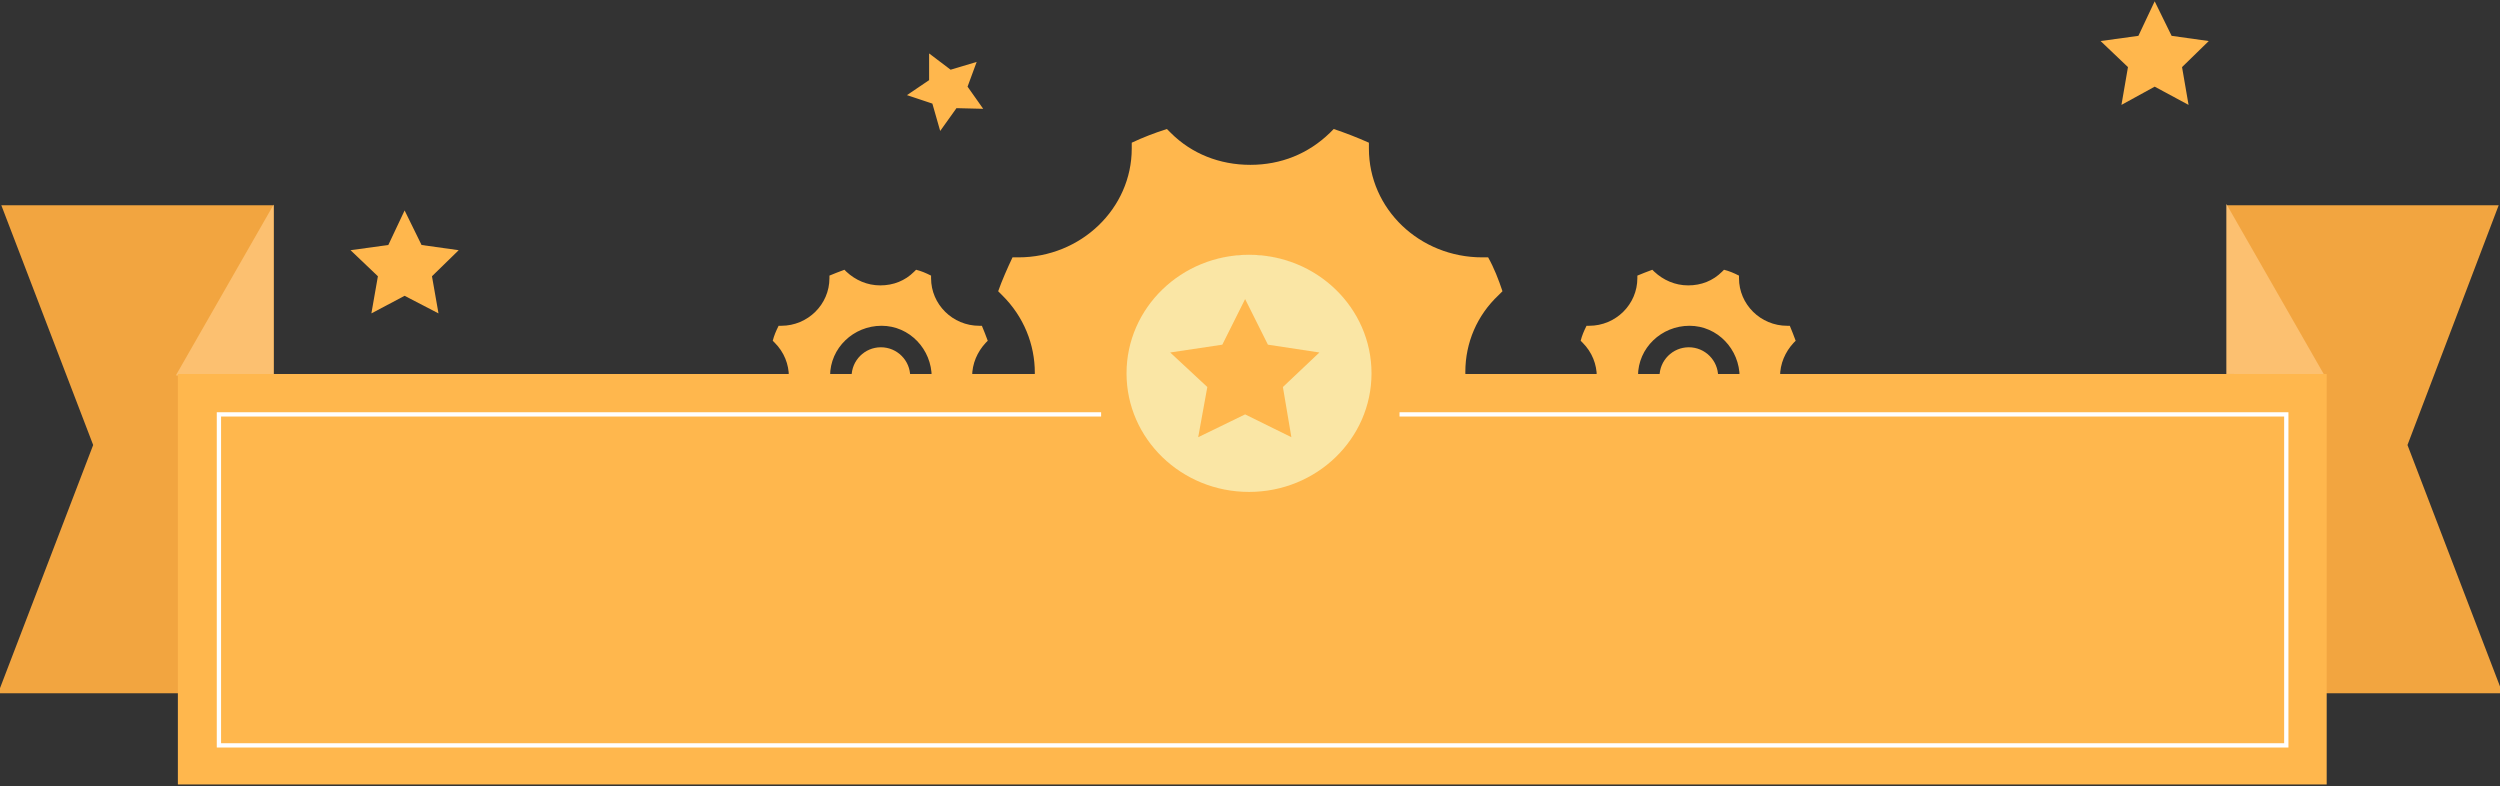 <?xml version="1.0" encoding="utf-8"?>
<!-- Generator: Adobe Illustrator 19.0.1, SVG Export Plug-In . SVG Version: 6.00 Build 0)  -->
<svg version="1.1" id="Layer_1_copy" xmlns="http://www.w3.org/2000/svg" xmlns:xlink="http://www.w3.org/1999/xlink" x="0px"
	 y="0px" viewBox="-113 336.3 383.7 120.7" style="enable-background:new -113 336.3 383.7 120.7;" xml:space="preserve">
<rect x="-113" y="336.3" width="383.7" height="120.7" fill="#333333" stroke="none"/>
<style type="text/css">
	.st0{fill:#F2A540;}
	.st1{fill:#FCC070;}
	.st2{fill:#FFB74D;}
	.st3{fill:#FAE6A5;}
	.st4{fill:none;stroke:#FFFFFF;stroke-width:0.658;stroke-miterlimit:10;}
</style>
<polygon class="st0" points="-113.3,442.7 -98.7,404.6 -112.8,367.8 -71,367.8 -71,442.7 "/>
<path class="st1" d="M-86,393.9l15-26.2v26.1C-70.9,393.6-86,394.1-86,393.9z"/>
<polygon class="st0" points="228.8,442.7 228.8,367.8 270.5,367.8 256.5,404.6 271.1,442.7 "/>
<path class="st1" d="M228.7,393.7v-26.1l15,26.2C243.7,394.1,228.7,393.6,228.7,393.7z"/>
<polygon class="st2" points="-50.9,368.6 -48.3,373.9 -42.6,374.7 -46.7,378.7 -45.7,384.4 -50.9,381.7 -56,384.4 -55,378.7 
	-59.2,374.7 -53.4,373.9 "/>
<polygon class="st2" points="36.9,345.8 35.5,349.6 37.9,353 33.8,352.9 31.3,356.4 30.1,352.2 26.2,350.9 29.6,348.6 29.6,344.5 
	32.9,347 "/>
<g>
	<path class="st2" d="M36.2,394.1c0-2,0.8-3.8,2.1-5.2c0.1-0.1,0.2-0.2,0.3-0.3c-0.3-0.8-0.6-1.6-0.9-2.3c-0.1,0-0.3,0-0.4,0
		c-4.1,0-7.4-3.3-7.4-7.3c0-0.1,0-0.3,0-0.4c-0.8-0.4-1.5-0.7-2.3-0.9c-0.1,0.1-0.2,0.2-0.3,0.3c-1.4,1.4-3.2,2.1-5.2,2.1
		s-3.8-0.8-5.2-2.1c-0.1-0.1-0.2-0.2-0.3-0.3c-0.8,0.3-1.6,0.6-2.3,0.9c0,0.1,0,0.3,0,0.4c0,4-3.3,7.3-7.4,7.3c-0.1,0-0.3,0-0.4,0
		c-0.4,0.8-0.7,1.5-0.9,2.3c0.1,0.1,0.2,0.2,0.3,0.3c2.9,2.9,2.9,7.5,0,10.4c-0.1,0.1-0.2,0.2-0.3,0.3c0.3,0.8,0.6,1.6,0.9,2.3
		c0.1,0,0.3,0,0.4,0c4.1,0,7.4,3.3,7.4,7.3c0,0.1,0,0.3,0,0.4c0.8,0.4,1.5,0.7,2.3,0.9c0.1-0.1,0.2-0.2,0.3-0.3
		c1.4-1.4,3.2-2.1,5.2-2.1s3.8,0.8,5.2,2.1c0.1,0.1,0.2,0.2,0.3,0.3c0.8-0.3,1.6-0.6,2.3-0.9c0-0.1,0-0.3,0-0.4c0-4,3.3-7.3,7.4-7.3
		c0.1,0,0.3,0,0.4,0c0.4-0.7,0.7-1.5,0.9-2.3c-0.1-0.1-0.2-0.2-0.3-0.3C37,397.9,36.2,395.9,36.2,394.1z M22.1,401.9
		c-4.3,0-7.7-3.6-7.7-7.9s3.6-7.7,7.9-7.7s7.7,3.6,7.7,7.9C30,398.4,26.4,401.9,22.1,401.9z"/>
	<circle id="XMLID_1_" class="st2" cx="22.2" cy="394.1" r="4.5"/>
</g>
<g>
	<path class="st2" d="M160.2,394.1c0-2,0.8-3.8,2.1-5.2c0.1-0.1,0.2-0.2,0.3-0.3c-0.3-0.8-0.6-1.6-0.9-2.3c-0.1,0-0.3,0-0.4,0
		c-4.1,0-7.4-3.3-7.4-7.3c0-0.1,0-0.3,0-0.4c-0.8-0.4-1.5-0.7-2.3-0.9c-0.1,0.1-0.2,0.2-0.3,0.3c-1.4,1.4-3.2,2.1-5.2,2.1
		s-3.8-0.8-5.2-2.1c-0.1-0.1-0.2-0.2-0.3-0.3c-0.8,0.3-1.6,0.6-2.3,0.9c0,0.1,0,0.3,0,0.4c0,4-3.3,7.3-7.4,7.3c-0.1,0-0.3,0-0.4,0
		c-0.4,0.8-0.7,1.5-0.9,2.3c0.1,0.1,0.2,0.2,0.3,0.3c2.9,2.9,2.9,7.5,0,10.4c-0.1,0.1-0.2,0.2-0.3,0.3c0.3,0.8,0.6,1.6,0.9,2.3
		c0.1,0,0.3,0,0.4,0c4.1,0,7.4,3.3,7.4,7.3c0,0.1,0,0.3,0,0.4c0.8,0.4,1.5,0.7,2.3,0.9c0.1-0.1,0.2-0.2,0.3-0.3
		c1.4-1.4,3.2-2.1,5.2-2.1s3.8,0.8,5.2,2.1c0.1,0.1,0.2,0.2,0.3,0.3c0.8-0.3,1.6-0.6,2.3-0.9c0-0.1,0-0.3,0-0.4c0-4,3.3-7.3,7.4-7.3
		c0.1,0,0.3,0,0.4,0c0.4-0.7,0.7-1.5,0.9-2.3c-0.1-0.1-0.2-0.2-0.3-0.3C161,397.9,160.2,395.9,160.2,394.1z M146.1,401.9
		c-4.3,0-7.7-3.6-7.7-7.9s3.6-7.7,7.9-7.7s7.7,3.6,7.7,7.9C154,398.4,150.4,401.9,146.1,401.9z"/>
	<circle id="XMLID_2_" class="st2" cx="146.2" cy="394.1" r="4.5"/>
</g>
<polygon class="st2" points="217.7,336.5 220.3,341.8 226,342.6 221.9,346.6 222.9,352.4 217.7,349.6 212.6,352.4 213.6,346.6 
	209.4,342.6 215.2,341.8 "/>
<rect x="-85.7" y="393.7" class="st2" width="329.8" height="63"/>
<g>
	<g>
		<path class="st2" d="M111.9,393.4c0-4.5,1.8-8.7,5.1-11.8c0.2-0.2,0.4-0.4,0.6-0.6c-0.6-1.8-1.3-3.6-2.2-5.2c-0.3,0-0.6,0-0.9,0
			c-9.6,0-17.4-7.4-17.4-16.7c0-0.3,0-0.6,0-0.9c-1.8-0.8-3.6-1.5-5.4-2.1c-0.2,0.2-0.4,0.4-0.6,0.6c-3.3,3.2-7.5,4.9-12.2,4.9
			s-9-1.7-12.2-4.9c-0.2-0.2-0.4-0.4-0.6-0.6c-1.9,0.6-3.7,1.3-5.4,2.1c0,0.3,0,0.6,0,0.9c0,9.2-7.8,16.7-17.4,16.7
			c-0.3,0-0.6,0-0.9,0c-0.8,1.7-1.6,3.5-2.2,5.2c0.2,0.2,0.4,0.4,0.6,0.6c6.7,6.6,6.7,17.2,0,23.8c-0.2,0.2-0.4,0.4-0.6,0.6
			c0.6,1.8,1.3,3.6,2.2,5.2c0.3,0,0.6,0,0.9,0c9.6,0,17.4,7.4,17.4,16.7c0,0.3,0,0.6,0,0.9c1.8,0.8,3.6,1.5,5.4,2.1
			c0.2-0.2,0.4-0.4,0.6-0.6c3.3-3.2,7.5-4.9,12.2-4.9s9,1.7,12.2,4.9c0.2,0.2,0.4,0.4,0.6,0.6c1.9-0.6,3.7-1.3,5.4-2.1
			c0-0.3,0-0.6,0-0.9c0-9.2,7.8-16.7,17.4-16.7c0.3,0,0.6,0,0.9,0c0.8-1.6,1.6-3.4,2.2-5.3c-0.2-0.2-0.4-0.4-0.6-0.6
			C113.6,402.1,111.9,397.9,111.9,393.4z M78.5,411.1c-10.1-0.1-18.3-8.2-18.2-18c0.1-9.8,8.5-17.7,18.6-17.6
			c10.1,0.1,18.3,8.2,18.2,18C97,403.4,88.7,411.2,78.5,411.1z"/>
		<ellipse id="XMLID_3_" class="st2" cx="78.4" cy="393.9" rx="10.6" ry="10.3"/>
	</g>
	<ellipse class="st3" cx="78.7" cy="393.6" rx="18.8" ry="18.2"/>
	<polygon class="st2" points="78.1,382.2 81.6,389.2 89.5,390.4 83.9,395.7 85.2,403.4 78.1,399.9 70.9,403.4 72.3,395.7 
		66.6,390.4 74.6,389.2 	"/>
</g>
<polyline class="st4" points="101.8,399.9 237.9,399.9 237.9,450.7 -79.4,450.7 -79.4,399.9 56,399.9 "/>
</svg>
